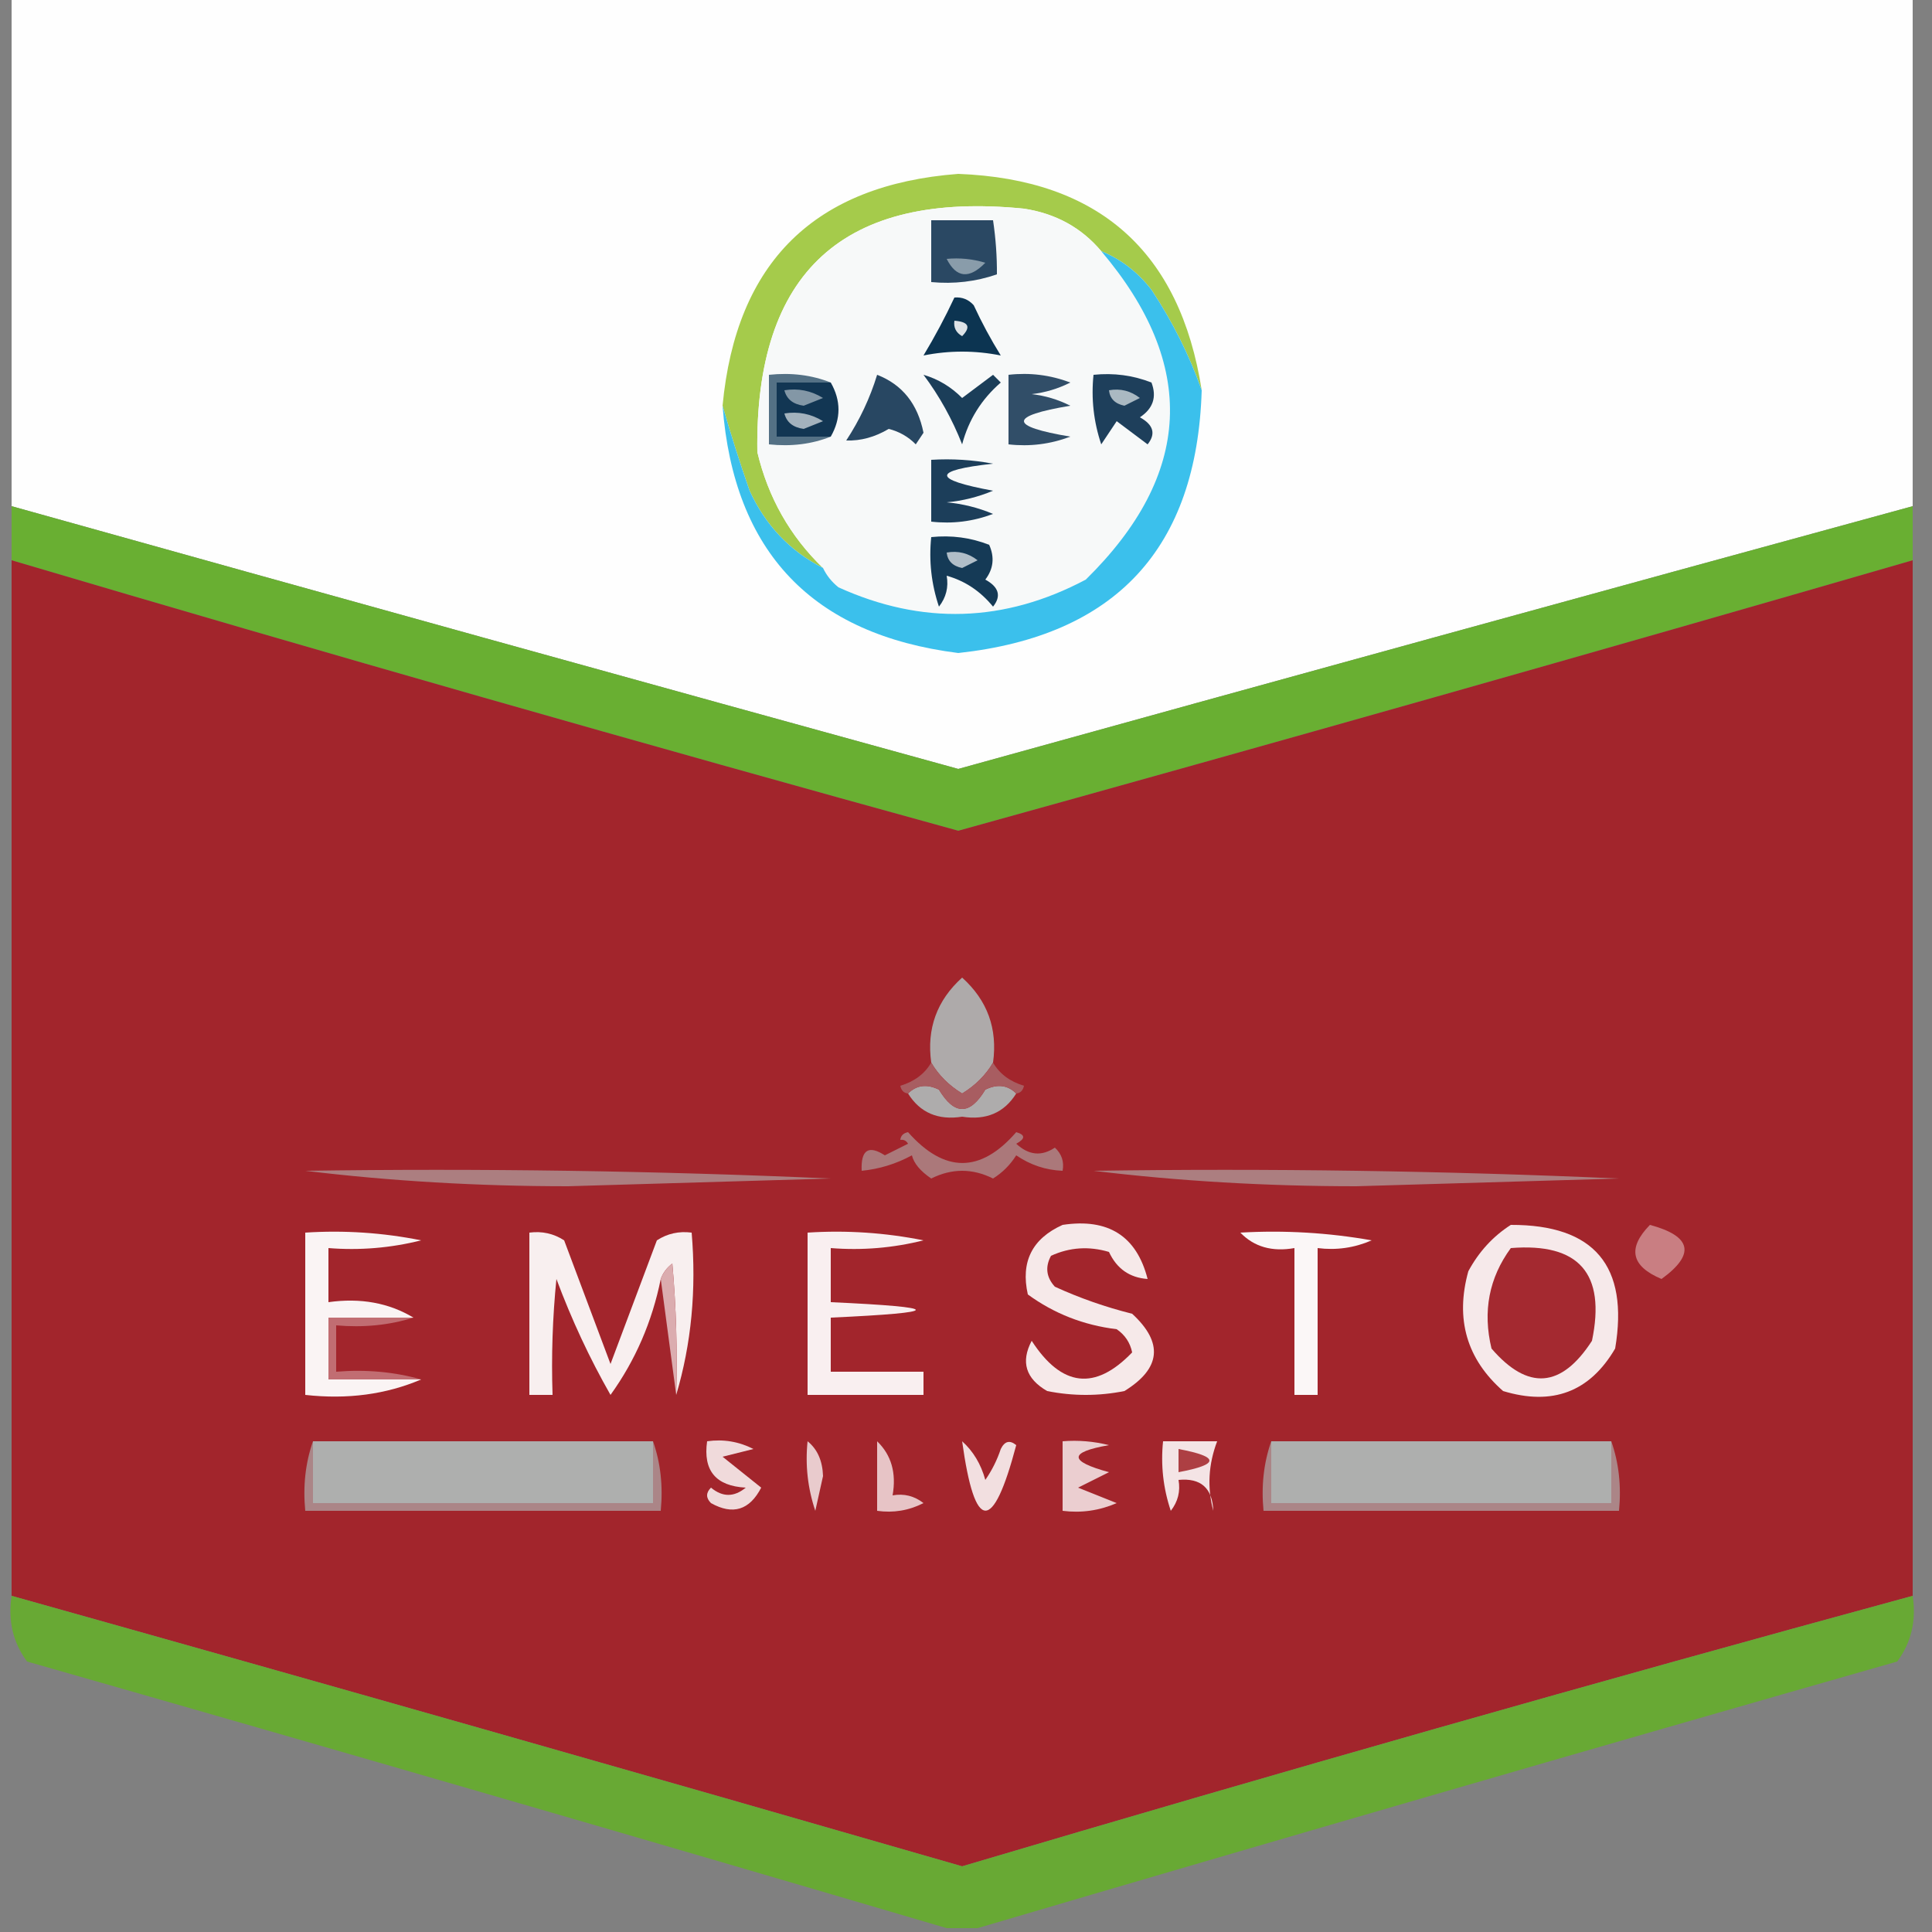<?xml version="1.0" encoding="UTF-8"?>
<!DOCTYPE svg PUBLIC "-//W3C//DTD SVG 1.1//EN" "http://www.w3.org/Graphics/SVG/1.1/DTD/svg11.dtd">
<svg xmlns="http://www.w3.org/2000/svg" version="1.1" width="250px" height="250px" style="shape-rendering:geometricPrecision; text-rendering:geometricPrecision; image-rendering:optimizeQuality; fill-rule:evenodd; clip-rule:evenodd" xmlns:xlink="http://www.w3.org/1999/xlink">
<rect width="100%" height="100%" fill="#808080" stroke="none"/>
<g><path style="opacity:0.997" fill="#fefefe" d="M 1.5,-0.5 C 83.5,-0.5 165.5,-0.5 247.5,-0.5C 247.5,21.5 247.5,43.5 247.5,65.5C 206.326,76.752 165.159,88.085 124,99.5C 83.136,88.243 42.303,76.909 1.5,65.5C 1.5,43.5 1.5,21.5 1.5,-0.5 Z"/></g>
<g><path style="opacity:1" fill="#a5cb4b" d="M 155.5,50.5 C 153.907,45.98 151.74,41.647 149,37.5C 147.223,35.21 145.056,33.543 142.5,32.5C 139.94,29.462 136.607,27.629 132.5,27C 109.156,24.681 97.656,35.181 98,58.5C 99.396,64.376 102.229,69.376 106.5,73.5C 102.221,71.316 99.054,67.982 97,63.5C 95.691,59.746 94.525,56.079 93.5,52.5C 95.249,33.917 105.416,23.917 124,22.5C 142.196,23.197 152.696,32.531 155.5,50.5 Z"/></g>
<g><path style="opacity:1" fill="#f7f9f9" d="M 142.5,32.5 C 154.994,47.241 154.327,61.408 140.5,75C 129.992,80.573 119.326,80.907 108.5,76C 107.619,75.292 106.953,74.458 106.5,73.5C 102.229,69.376 99.396,64.376 98,58.5C 97.656,35.181 109.156,24.681 132.5,27C 136.607,27.629 139.94,29.462 142.5,32.5 Z"/></g>
<g><path style="opacity:1" fill="#2a4863" d="M 120.5,28.5 C 123.167,28.5 125.833,28.5 128.5,28.5C 128.851,30.869 129.018,33.203 129,35.5C 126.281,36.444 123.448,36.777 120.5,36.5C 120.5,33.833 120.5,31.167 120.5,28.5 Z"/></g>
<g><path style="opacity:1" fill="#899caa" d="M 122.5,33.5 C 124.199,33.34 125.866,33.507 127.5,34C 125.415,36.139 123.749,35.972 122.5,33.5 Z"/></g>
<g><path style="opacity:1" fill="#0c3451" d="M 123.5,38.5 C 124.496,38.414 125.329,38.748 126,39.5C 127.039,41.746 128.206,43.913 129.5,46C 126.167,45.333 122.833,45.333 119.5,46C 120.973,43.552 122.307,41.052 123.5,38.5 Z"/></g>
<g><path style="opacity:1" fill="#dee3e7" d="M 123.5,41.5 C 125.337,41.639 125.67,42.306 124.5,43.5C 123.702,43.043 123.369,42.376 123.5,41.5 Z"/></g>
<g><path style="opacity:1" fill="#3bc0ec" d="M 142.5,32.5 C 145.056,33.543 147.223,35.21 149,37.5C 151.74,41.647 153.907,45.98 155.5,50.5C 154.884,70.951 144.384,82.284 124,84.5C 105.115,82.115 94.948,71.448 93.5,52.5C 94.525,56.079 95.691,59.746 97,63.5C 99.054,67.982 102.221,71.316 106.5,73.5C 106.953,74.458 107.619,75.292 108.5,76C 119.326,80.907 129.992,80.573 140.5,75C 154.327,61.408 154.994,47.241 142.5,32.5 Z"/></g>
<g><path style="opacity:1" fill="#547185" d="M 107.5,49.5 C 105.167,49.5 102.833,49.5 100.5,49.5C 100.5,51.833 100.5,54.167 100.5,56.5C 102.833,56.5 105.167,56.5 107.5,56.5C 105.052,57.473 102.385,57.806 99.5,57.5C 99.5,54.5 99.5,51.5 99.5,48.5C 102.385,48.194 105.052,48.527 107.5,49.5 Z"/></g>
<g><path style="opacity:1" fill="#123653" d="M 107.5,49.5 C 108.833,51.833 108.833,54.167 107.5,56.5C 105.167,56.5 102.833,56.5 100.5,56.5C 100.5,54.167 100.5,51.833 100.5,49.5C 102.833,49.5 105.167,49.5 107.5,49.5 Z"/></g>
<g><path style="opacity:1" fill="#314e68" d="M 130.5,48.5 C 133.247,48.187 135.914,48.52 138.5,49.5C 136.922,50.298 135.256,50.798 133.5,51C 135.256,51.202 136.922,51.702 138.5,52.5C 130.5,53.833 130.5,55.167 138.5,56.5C 135.914,57.48 133.247,57.813 130.5,57.5C 130.5,54.5 130.5,51.5 130.5,48.5 Z"/></g>
<g><path style="opacity:1" fill="#1e3f5b" d="M 141.5,48.5 C 144.119,48.232 146.619,48.565 149,49.5C 149.711,51.367 149.211,52.867 147.5,54C 149.26,54.965 149.594,56.132 148.5,57.5C 147.167,56.5 145.833,55.5 144.5,54.5C 143.833,55.5 143.167,56.5 142.5,57.5C 141.516,54.572 141.183,51.572 141.5,48.5 Z"/></g>
<g><path style="opacity:1" fill="#8397a6" d="M 101.5,50.5 C 103.288,50.215 104.955,50.548 106.5,51.5C 105.667,51.833 104.833,52.167 104,52.5C 102.624,52.316 101.791,51.649 101.5,50.5 Z"/></g>
<g><path style="opacity:1" fill="#aab9c2" d="M 143.5,50.5 C 144.978,50.238 146.311,50.571 147.5,51.5C 146.833,51.833 146.167,52.167 145.5,52.5C 144.287,52.253 143.62,51.586 143.5,50.5 Z"/></g>
<g><path style="opacity:1" fill="#284762" d="M 113.5,48.5 C 116.753,49.763 118.753,52.263 119.5,56C 119.167,56.5 118.833,57 118.5,57.5C 117.532,56.511 116.365,55.844 115,55.5C 113.213,56.563 111.379,57.063 109.5,57C 111.246,54.341 112.58,51.508 113.5,48.5 Z"/></g>
<g><path style="opacity:1" fill="#1b3e59" d="M 119.5,48.5 C 121.394,49.048 123.06,50.048 124.5,51.5C 125.833,50.5 127.167,49.5 128.5,48.5C 128.833,48.833 129.167,49.167 129.5,49.5C 127.005,51.659 125.339,54.325 124.5,57.5C 123.216,54.234 121.55,51.234 119.5,48.5 Z"/></g>
<g><path style="opacity:1" fill="#a3b2bd" d="M 101.5,53.5 C 103.288,53.215 104.955,53.548 106.5,54.5C 105.667,54.833 104.833,55.167 104,55.5C 102.624,55.316 101.791,54.649 101.5,53.5 Z"/></g>
<g><path style="opacity:1" fill="#1c3e5a" d="M 120.5,59.5 C 123.187,59.336 125.854,59.503 128.5,60C 120.576,60.871 120.576,62.038 128.5,63.5C 126.577,64.308 124.577,64.808 122.5,65C 124.577,65.192 126.577,65.692 128.5,66.5C 125.914,67.48 123.247,67.813 120.5,67.5C 120.5,64.833 120.5,62.167 120.5,59.5 Z"/></g>
<g><path style="opacity:0.999" fill="#69af32" d="M 1.5,65.5 C 42.303,76.909 83.136,88.243 124,99.5C 165.159,88.085 206.326,76.752 247.5,65.5C 247.5,67.833 247.5,70.167 247.5,72.5C 206.433,84.393 165.266,96.06 124,107.5C 83.022,96.215 42.189,84.548 1.5,72.5C 1.5,70.167 1.5,67.833 1.5,65.5 Z"/></g>
<g><path style="opacity:1" fill="#153a56" d="M 120.5,69.5 C 123.119,69.232 125.619,69.565 128,70.5C 128.72,72.112 128.554,73.612 127.5,75C 129.26,75.965 129.594,77.132 128.5,78.5C 126.867,76.497 124.867,75.164 122.5,74.5C 122.762,75.978 122.429,77.311 121.5,78.5C 120.516,75.572 120.183,72.572 120.5,69.5 Z"/></g>
<g><path style="opacity:1" fill="#b1bec8" d="M 122.5,71.5 C 123.978,71.238 125.311,71.571 126.5,72.5C 125.833,72.833 125.167,73.167 124.5,73.5C 123.287,73.253 122.62,72.586 122.5,71.5 Z"/></g>
<g><path style="opacity:0.996" fill="#a2252c" d="M 1.5,72.5 C 42.189,84.548 83.022,96.215 124,107.5C 165.266,96.06 206.433,84.393 247.5,72.5C 247.5,117.167 247.5,161.833 247.5,206.5C 206.379,217.697 165.379,229.364 124.5,241.5C 83.532,229.675 42.532,218.008 1.5,206.5C 1.5,161.833 1.5,117.167 1.5,72.5 Z"/></g>
<g><path style="opacity:1" fill="#aeaaaa" d="M 128.5,137.5 C 127.549,139.118 126.216,140.451 124.5,141.5C 122.784,140.451 121.451,139.118 120.5,137.5C 119.895,133.113 121.229,129.446 124.5,126.5C 127.771,129.446 129.105,133.113 128.5,137.5 Z"/></g>
<g><path style="opacity:1" fill="#aeacac" d="M 131.5,141.5 C 129.944,143.988 127.611,144.988 124.5,144.5C 121.389,144.988 119.056,143.988 117.5,141.5C 118.601,140.402 119.934,140.235 121.5,141C 123.5,144.333 125.5,144.333 127.5,141C 129.066,140.235 130.399,140.402 131.5,141.5 Z"/></g>
<g><path style="opacity:1" fill="#a85d61" d="M 120.5,137.5 C 121.451,139.118 122.784,140.451 124.5,141.5C 126.216,140.451 127.549,139.118 128.5,137.5C 129.335,138.943 130.668,139.943 132.5,140.5C 132.376,141.107 132.043,141.44 131.5,141.5C 130.399,140.402 129.066,140.235 127.5,141C 125.5,144.333 123.5,144.333 121.5,141C 119.934,140.235 118.601,140.402 117.5,141.5C 116.957,141.44 116.624,141.107 116.5,140.5C 118.332,139.943 119.665,138.943 120.5,137.5 Z"/></g>
<g><path style="opacity:1" fill="#ab787a" d="M 116.5,147.5 C 116.56,146.957 116.893,146.624 117.5,146.5C 122.214,151.821 126.88,151.821 131.5,146.5C 132.696,146.846 132.696,147.346 131.5,148C 133.11,149.495 134.776,149.661 136.5,148.5C 137.386,149.325 137.719,150.325 137.5,151.5C 135.323,151.414 133.323,150.747 131.5,149.5C 130.719,150.737 129.719,151.737 128.5,152.5C 125.833,151.167 123.167,151.167 120.5,152.5C 119.086,151.535 118.253,150.535 118,149.5C 115.953,150.609 113.787,151.276 111.5,151.5C 111.38,148.795 112.38,148.128 114.5,149.5C 115.5,149 116.5,148.5 117.5,148C 117.272,147.601 116.938,147.435 116.5,147.5 Z"/></g>
<g><path style="opacity:1" fill="#ac7e80" d="M 39.5,151.5 C 62.176,151.167 84.843,151.5 107.5,152.5C 96.167,152.833 84.833,153.167 73.5,153.5C 61.813,153.499 50.48,152.832 39.5,151.5 Z"/></g>
<g><path style="opacity:1" fill="#ac7e80" d="M 141.5,151.5 C 164.176,151.167 186.843,151.5 209.5,152.5C 198.167,152.833 186.833,153.167 175.5,153.5C 163.813,153.499 152.48,152.832 141.5,151.5 Z"/></g>
<g><path style="opacity:1" fill="#faf4f4" d="M 53.5,170.5 C 49.833,170.5 46.167,170.5 42.5,170.5C 42.5,173.167 42.5,175.833 42.5,178.5C 46.5,178.5 50.5,178.5 54.5,178.5C 49.944,180.442 44.944,181.108 39.5,180.5C 39.5,173.5 39.5,166.5 39.5,159.5C 44.544,159.173 49.544,159.506 54.5,160.5C 50.555,161.491 46.555,161.824 42.5,161.5C 42.5,163.833 42.5,166.167 42.5,168.5C 46.649,167.92 50.316,168.586 53.5,170.5 Z"/></g>
<g><path style="opacity:1" fill="#f8efef" d="M 87.5,180.5 C 87.666,174.824 87.499,169.157 87,163.5C 86.283,164.044 85.783,164.711 85.5,165.5C 84.385,171.029 82.219,176.029 79,180.5C 76.301,175.77 73.968,170.77 72,165.5C 71.501,170.489 71.334,175.489 71.5,180.5C 70.5,180.5 69.5,180.5 68.5,180.5C 68.5,173.5 68.5,166.5 68.5,159.5C 70.144,159.286 71.644,159.62 73,160.5C 75,165.833 77,171.167 79,176.5C 81,171.167 83,165.833 85,160.5C 86.356,159.62 87.856,159.286 89.5,159.5C 90.128,166.913 89.461,173.913 87.5,180.5 Z"/></g>
<g><path style="opacity:1" fill="#f9eff0" d="M 104.5,159.5 C 109.544,159.173 114.544,159.506 119.5,160.5C 115.555,161.491 111.555,161.824 107.5,161.5C 107.5,163.833 107.5,166.167 107.5,168.5C 122.167,169.167 122.167,169.833 107.5,170.5C 107.5,172.833 107.5,175.167 107.5,177.5C 111.5,177.5 115.5,177.5 119.5,177.5C 119.5,178.5 119.5,179.5 119.5,180.5C 114.5,180.5 109.5,180.5 104.5,180.5C 104.5,173.5 104.5,166.5 104.5,159.5 Z"/></g>
<g><path style="opacity:1" fill="#f6e9e9" d="M 137.5,158.5 C 143.412,157.609 147.079,159.942 148.5,165.5C 146.176,165.338 144.509,164.172 143.5,162C 140.901,161.231 138.401,161.398 136,162.5C 135.219,163.944 135.386,165.277 136.5,166.5C 139.717,167.972 143.051,169.138 146.5,170C 150.566,173.745 150.233,177.078 145.5,180C 142.167,180.667 138.833,180.667 135.5,180C 132.726,178.395 132.06,176.228 133.5,173.5C 137.384,179.487 141.717,179.987 146.5,175C 146.241,173.739 145.574,172.739 144.5,172C 140.228,171.48 136.395,169.98 133,167.5C 132.053,163.279 133.553,160.279 137.5,158.5 Z"/></g>
<g><path style="opacity:1" fill="#fbf7f7" d="M 160.5,159.5 C 166.206,159.171 171.872,159.505 177.5,160.5C 175.257,161.474 172.924,161.808 170.5,161.5C 170.5,167.833 170.5,174.167 170.5,180.5C 169.5,180.5 168.5,180.5 167.5,180.5C 167.5,174.167 167.5,167.833 167.5,161.5C 164.612,162.01 162.279,161.344 160.5,159.5 Z"/></g>
<g><path style="opacity:1" fill="#f6e9ea" d="M 195.5,158.5 C 206.3,158.469 210.8,163.802 209,174.5C 205.723,180.109 200.89,181.942 194.5,180C 189.789,175.86 188.289,170.694 190,164.5C 191.36,161.977 193.193,159.977 195.5,158.5 Z"/></g>
<g><path style="opacity:1" fill="#c97e82" d="M 213.5,158.5 C 218.914,159.962 219.414,162.295 215,165.5C 211.056,163.845 210.556,161.512 213.5,158.5 Z"/></g>
<g><path style="opacity:1" fill="#a42930" d="M 195.5,161.5 C 204.32,160.794 207.82,164.794 206,173.5C 202.038,179.631 197.705,179.964 193,174.5C 191.842,169.693 192.676,165.36 195.5,161.5 Z"/></g>
<g><path style="opacity:1" fill="#dbacaf" d="M 87.5,180.5 C 86.833,175.5 86.167,170.5 85.5,165.5C 85.783,164.711 86.283,164.044 87,163.5C 87.499,169.157 87.666,174.824 87.5,180.5 Z"/></g>
<g><path style="opacity:1" fill="#c16d72" d="M 53.5,170.5 C 50.375,171.479 47.042,171.813 43.5,171.5C 43.5,173.5 43.5,175.5 43.5,177.5C 47.371,177.185 51.038,177.518 54.5,178.5C 50.5,178.5 46.5,178.5 42.5,178.5C 42.5,175.833 42.5,173.167 42.5,170.5C 46.167,170.5 49.833,170.5 53.5,170.5 Z"/></g>
<g><path style="opacity:1" fill="#e9cbcd" d="M 104.5,186.5 C 105.765,187.514 106.431,189.014 106.5,191C 106.167,192.5 105.833,194 105.5,195.5C 104.516,192.572 104.183,189.572 104.5,186.5 Z"/></g>
<g><path style="opacity:1" fill="#f4e4e5" d="M 150.5,186.5 C 152.833,186.5 155.167,186.5 157.5,186.5C 156.365,189.489 156.198,192.489 157,195.5C 156.888,192.553 155.388,191.22 152.5,191.5C 152.762,192.978 152.429,194.311 151.5,195.5C 150.516,192.572 150.183,189.572 150.5,186.5 Z"/></g>
<g><path style="opacity:1" fill="#ad3f43" d="M 152.5,187.5 C 157.833,188.5 157.833,189.5 152.5,190.5C 152.5,189.5 152.5,188.5 152.5,187.5 Z"/></g>
<g><path style="opacity:1" fill="#ebced0" d="M 137.5,186.5 C 139.527,186.338 141.527,186.505 143.5,187C 138.27,187.909 138.27,189.075 143.5,190.5C 142.167,191.167 140.833,191.833 139.5,192.5C 141.167,193.167 142.833,193.833 144.5,194.5C 142.257,195.474 139.924,195.808 137.5,195.5C 137.5,192.5 137.5,189.5 137.5,186.5 Z"/></g>
<g><path style="opacity:1" fill="#f0dadb" d="M 91.5,186.5 C 93.604,186.201 95.604,186.534 97.5,187.5C 96.167,187.833 94.833,188.167 93.5,188.5C 95.167,189.833 96.833,191.167 98.5,192.5C 96.992,195.418 94.825,196.084 92,194.5C 91.333,193.833 91.333,193.167 92,192.5C 93.494,193.747 94.994,193.747 96.5,192.5C 92.625,192.295 90.959,190.295 91.5,186.5 Z"/></g>
<g><path style="opacity:1" fill="#f2dfe0" d="M 124.5,186.5 C 125.935,187.79 126.935,189.456 127.5,191.5C 128.357,190.264 129.023,188.931 129.5,187.5C 130.002,186.479 130.668,186.312 131.5,187C 128.467,198.464 126.133,198.298 124.5,186.5 Z"/></g>
<g><path style="opacity:1" fill="#e7c4c6" d="M 113.5,186.5 C 115.344,188.279 116.01,190.612 115.5,193.5C 116.978,193.238 118.311,193.571 119.5,194.5C 117.604,195.466 115.604,195.799 113.5,195.5C 113.5,192.5 113.5,189.5 113.5,186.5 Z"/></g>
<g><path style="opacity:1" fill="#ab8587" d="M 40.5,186.5 C 40.5,189.167 40.5,191.833 40.5,194.5C 55.167,194.5 69.833,194.5 84.5,194.5C 84.5,191.833 84.5,189.167 84.5,186.5C 85.477,189.287 85.81,192.287 85.5,195.5C 70.167,195.5 54.833,195.5 39.5,195.5C 39.19,192.287 39.523,189.287 40.5,186.5 Z"/></g>
<g><path style="opacity:1" fill="#aeafae" d="M 40.5,186.5 C 55.167,186.5 69.833,186.5 84.5,186.5C 84.5,189.167 84.5,191.833 84.5,194.5C 69.833,194.5 55.167,194.5 40.5,194.5C 40.5,191.833 40.5,189.167 40.5,186.5 Z"/></g>
<g><path style="opacity:1" fill="#ab8587" d="M 164.5,186.5 C 164.5,189.167 164.5,191.833 164.5,194.5C 179.167,194.5 193.833,194.5 208.5,194.5C 208.5,191.833 208.5,189.167 208.5,186.5C 209.477,189.287 209.81,192.287 209.5,195.5C 194.167,195.5 178.833,195.5 163.5,195.5C 163.19,192.287 163.523,189.287 164.5,186.5 Z"/></g>
<g><path style="opacity:1" fill="#aeafae" d="M 164.5,186.5 C 179.167,186.5 193.833,186.5 208.5,186.5C 208.5,189.167 208.5,191.833 208.5,194.5C 193.833,194.5 179.167,194.5 164.5,194.5C 164.5,191.833 164.5,189.167 164.5,186.5 Z"/></g>
<g><path style="opacity:0.92" fill="#66ad2e" d="M 1.5,206.5 C 42.532,218.008 83.532,229.675 124.5,241.5C 165.379,229.364 206.379,217.697 247.5,206.5C 247.988,209.711 247.321,212.544 245.5,215C 205.67,226.369 166.004,237.869 126.5,249.5C 125.167,249.5 123.833,249.5 122.5,249.5C 82.996,237.869 43.33,226.369 3.5,215C 1.679,212.544 1.012,209.711 1.5,206.5 Z"/></g>
</svg>
